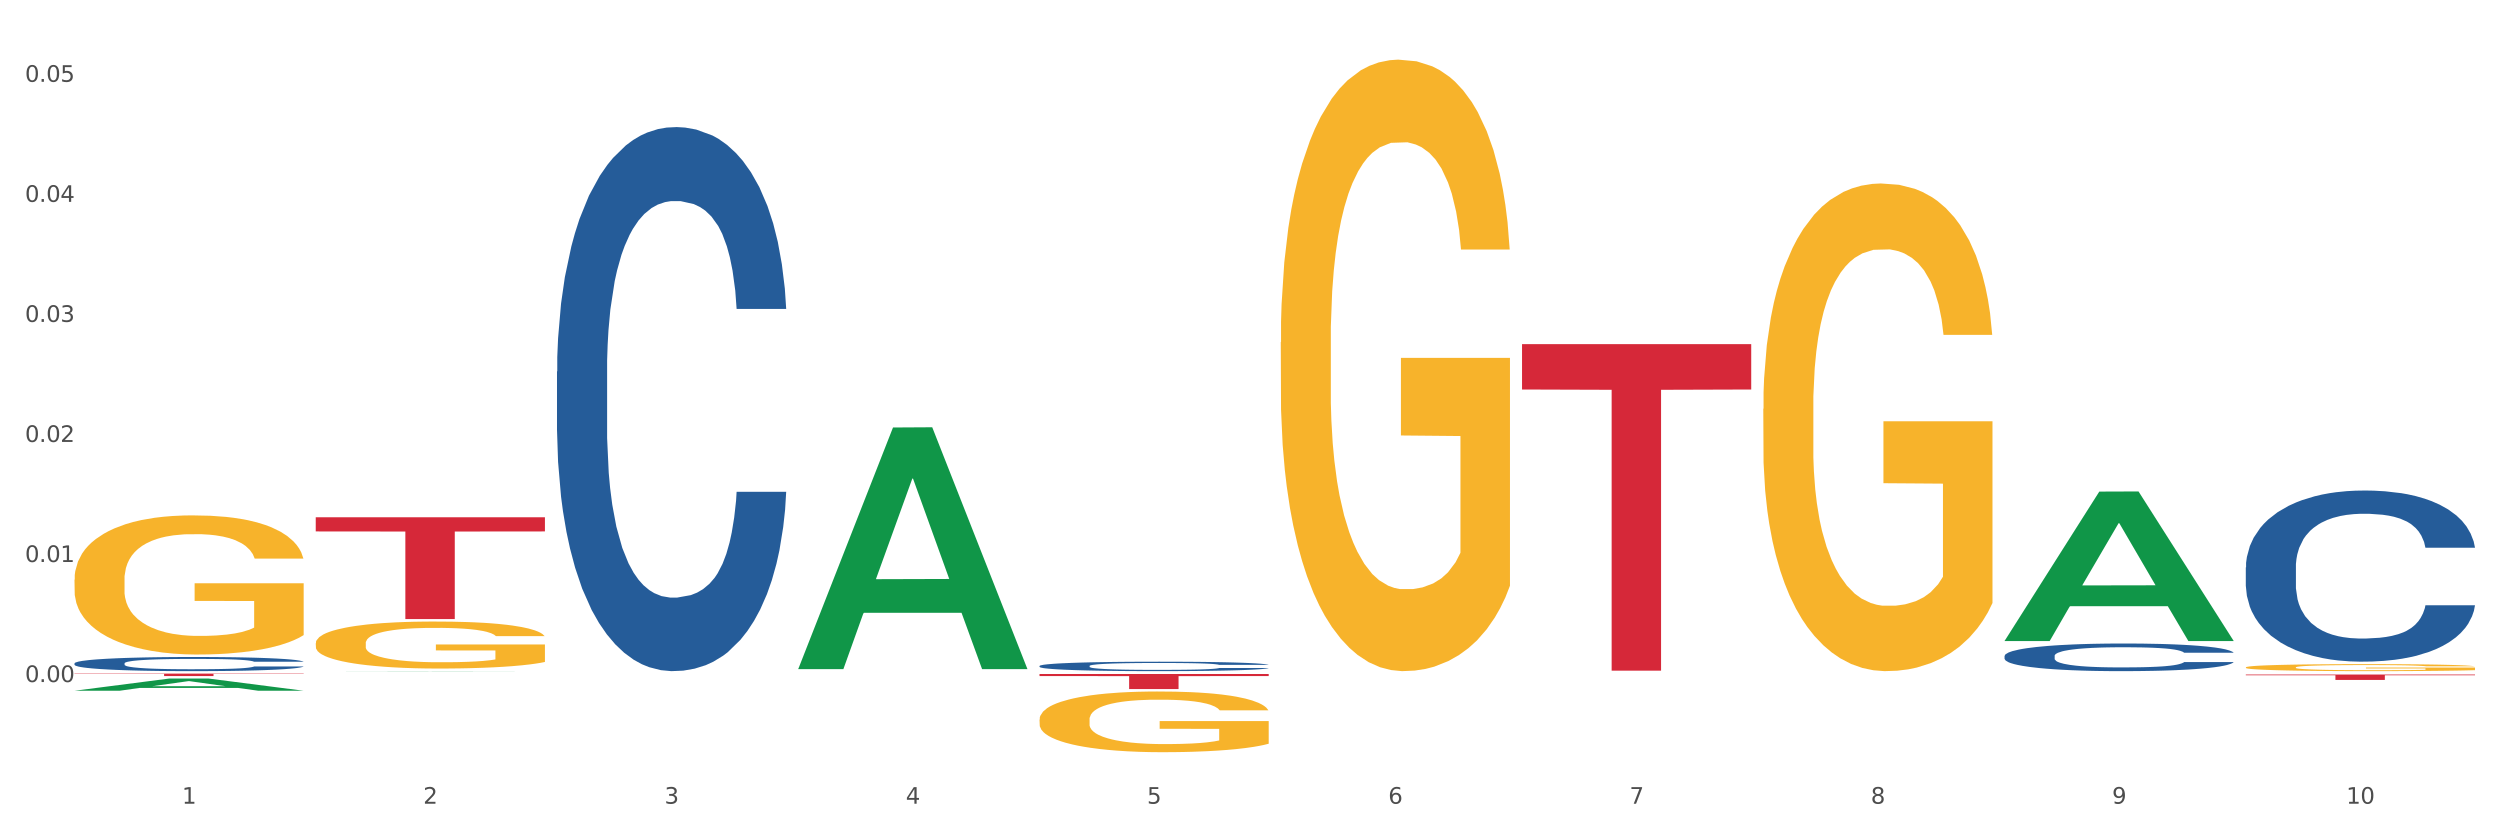 <?xml version="1.0" encoding="utf-8" standalone="no"?>
<!DOCTYPE svg PUBLIC "-//W3C//DTD SVG 1.1//EN"
  "http://www.w3.org/Graphics/SVG/1.1/DTD/svg11.dtd">
<svg xmlns:xlink="http://www.w3.org/1999/xlink" width="1080pt" height="360pt" viewBox="0 0 1080 360" xmlns="http://www.w3.org/2000/svg" version="1.1">
 <rect x="0" y="0" width="1080" height="360" fill="#333333" stroke="none"/>
 <defs>
  <style type="text/css">*{stroke-linejoin: round; stroke-linecap: butt}</style>
 </defs>
 <g id="figure_1">
  <g id="patch_1">
   <path d="M 0 360 
L 1080 360 
L 1080 0 
L 0 0 
z
" style="fill: #ffffff; stroke: #ffffff; stroke-linejoin: miter"/>
  </g>
  <g id="axes_1">
   <g id="matplotlib.axis_1">
    <g id="xtick_1">
     <g id="text_1">
      <!-- 1 -->
      <g style="fill: #4d4d4d" transform="translate(78.627 347.204) scale(0.096 -0.096)">
       <defs>
        <path id="DejaVuSans-31" d="M 794 531 
L 1825 531 
L 1825 4091 
L 703 3866 
L 703 4441 
L 1819 4666 
L 2450 4666 
L 2450 531 
L 3481 531 
L 3481 0 
L 794 0 
L 794 531 
z
" transform="scale(0.016)"/>
       </defs>
       <use xlink:href="#DejaVuSans-31"/>
      </g>
     </g>
    </g>
    <g id="xtick_2">
     <g id="text_2">
      <!-- 2 -->
      <g style="fill: #4d4d4d" transform="translate(182.851 347.204) scale(0.096 -0.096)">
       <defs>
        <path id="DejaVuSans-32" d="M 1228 531 
L 3431 531 
L 3431 0 
L 469 0 
L 469 531 
Q 828 903 1448 1529 
Q 2069 2156 2228 2338 
Q 2531 2678 2651 2914 
Q 2772 3150 2772 3378 
Q 2772 3750 2511 3984 
Q 2250 4219 1831 4219 
Q 1534 4219 1204 4116 
Q 875 4013 500 3803 
L 500 4441 
Q 881 4594 1212 4672 
Q 1544 4750 1819 4750 
Q 2544 4750 2975 4387 
Q 3406 4025 3406 3419 
Q 3406 3131 3298 2873 
Q 3191 2616 2906 2266 
Q 2828 2175 2409 1742 
Q 1991 1309 1228 531 
z
" transform="scale(0.016)"/>
       </defs>
       <use xlink:href="#DejaVuSans-32"/>
      </g>
     </g>
    </g>
    <g id="xtick_3">
     <g id="text_3">
      <!-- 3 -->
      <g style="fill: #4d4d4d" transform="translate(287.074 347.204) scale(0.096 -0.096)">
       <defs>
        <path id="DejaVuSans-33" d="M 2597 2516 
Q 3050 2419 3304 2112 
Q 3559 1806 3559 1356 
Q 3559 666 3084 287 
Q 2609 -91 1734 -91 
Q 1441 -91 1130 -33 
Q 819 25 488 141 
L 488 750 
Q 750 597 1062 519 
Q 1375 441 1716 441 
Q 2309 441 2620 675 
Q 2931 909 2931 1356 
Q 2931 1769 2642 2001 
Q 2353 2234 1838 2234 
L 1294 2234 
L 1294 2753 
L 1863 2753 
Q 2328 2753 2575 2939 
Q 2822 3125 2822 3475 
Q 2822 3834 2567 4026 
Q 2313 4219 1838 4219 
Q 1578 4219 1281 4162 
Q 984 4106 628 3988 
L 628 4550 
Q 988 4650 1302 4700 
Q 1616 4750 1894 4750 
Q 2613 4750 3031 4423 
Q 3450 4097 3450 3541 
Q 3450 3153 3228 2886 
Q 3006 2619 2597 2516 
z
" transform="scale(0.016)"/>
       </defs>
       <use xlink:href="#DejaVuSans-33"/>
      </g>
     </g>
    </g>
    <g id="xtick_4">
     <g id="text_4">
      <!-- 4 -->
      <g style="fill: #4d4d4d" transform="translate(391.298 347.204) scale(0.096 -0.096)">
       <defs>
        <path id="DejaVuSans-34" d="M 2419 4116 
L 825 1625 
L 2419 1625 
L 2419 4116 
z
M 2253 4666 
L 3047 4666 
L 3047 1625 
L 3713 1625 
L 3713 1100 
L 3047 1100 
L 3047 0 
L 2419 0 
L 2419 1100 
L 313 1100 
L 313 1709 
L 2253 4666 
z
" transform="scale(0.016)"/>
       </defs>
       <use xlink:href="#DejaVuSans-34"/>
      </g>
     </g>
    </g>
    <g id="xtick_5">
     <g id="text_5">
      <!-- 5 -->
      <g style="fill: #4d4d4d" transform="translate(495.522 347.204) scale(0.096 -0.096)">
       <defs>
        <path id="DejaVuSans-35" d="M 691 4666 
L 3169 4666 
L 3169 4134 
L 1269 4134 
L 1269 2991 
Q 1406 3038 1543 3061 
Q 1681 3084 1819 3084 
Q 2600 3084 3056 2656 
Q 3513 2228 3513 1497 
Q 3513 744 3044 326 
Q 2575 -91 1722 -91 
Q 1428 -91 1123 -41 
Q 819 9 494 109 
L 494 744 
Q 775 591 1075 516 
Q 1375 441 1709 441 
Q 2250 441 2565 725 
Q 2881 1009 2881 1497 
Q 2881 1984 2565 2268 
Q 2250 2553 1709 2553 
Q 1456 2553 1204 2497 
Q 953 2441 691 2322 
L 691 4666 
z
" transform="scale(0.016)"/>
       </defs>
       <use xlink:href="#DejaVuSans-35"/>
      </g>
     </g>
    </g>
    <g id="xtick_6">
     <g id="text_6">
      <!-- 6 -->
      <g style="fill: #4d4d4d" transform="translate(599.745 347.204) scale(0.096 -0.096)">
       <defs>
        <path id="DejaVuSans-36" d="M 2113 2584 
Q 1688 2584 1439 2293 
Q 1191 2003 1191 1497 
Q 1191 994 1439 701 
Q 1688 409 2113 409 
Q 2538 409 2786 701 
Q 3034 994 3034 1497 
Q 3034 2003 2786 2293 
Q 2538 2584 2113 2584 
z
M 3366 4563 
L 3366 3988 
Q 3128 4100 2886 4159 
Q 2644 4219 2406 4219 
Q 1781 4219 1451 3797 
Q 1122 3375 1075 2522 
Q 1259 2794 1537 2939 
Q 1816 3084 2150 3084 
Q 2853 3084 3261 2657 
Q 3669 2231 3669 1497 
Q 3669 778 3244 343 
Q 2819 -91 2113 -91 
Q 1303 -91 875 529 
Q 447 1150 447 2328 
Q 447 3434 972 4092 
Q 1497 4750 2381 4750 
Q 2619 4750 2861 4703 
Q 3103 4656 3366 4563 
z
" transform="scale(0.016)"/>
       </defs>
       <use xlink:href="#DejaVuSans-36"/>
      </g>
     </g>
    </g>
    <g id="xtick_7">
     <g id="text_7">
      <!-- 7 -->
      <g style="fill: #4d4d4d" transform="translate(703.969 347.204) scale(0.096 -0.096)">
       <defs>
        <path id="DejaVuSans-37" d="M 525 4666 
L 3525 4666 
L 3525 4397 
L 1831 0 
L 1172 0 
L 2766 4134 
L 525 4134 
L 525 4666 
z
" transform="scale(0.016)"/>
       </defs>
       <use xlink:href="#DejaVuSans-37"/>
      </g>
     </g>
    </g>
    <g id="xtick_8">
     <g id="text_8">
      <!-- 8 -->
      <g style="fill: #4d4d4d" transform="translate(808.193 347.204) scale(0.096 -0.096)">
       <defs>
        <path id="DejaVuSans-38" d="M 2034 2216 
Q 1584 2216 1326 1975 
Q 1069 1734 1069 1313 
Q 1069 891 1326 650 
Q 1584 409 2034 409 
Q 2484 409 2743 651 
Q 3003 894 3003 1313 
Q 3003 1734 2745 1975 
Q 2488 2216 2034 2216 
z
M 1403 2484 
Q 997 2584 770 2862 
Q 544 3141 544 3541 
Q 544 4100 942 4425 
Q 1341 4750 2034 4750 
Q 2731 4750 3128 4425 
Q 3525 4100 3525 3541 
Q 3525 3141 3298 2862 
Q 3072 2584 2669 2484 
Q 3125 2378 3379 2068 
Q 3634 1759 3634 1313 
Q 3634 634 3220 271 
Q 2806 -91 2034 -91 
Q 1263 -91 848 271 
Q 434 634 434 1313 
Q 434 1759 690 2068 
Q 947 2378 1403 2484 
z
M 1172 3481 
Q 1172 3119 1398 2916 
Q 1625 2713 2034 2713 
Q 2441 2713 2670 2916 
Q 2900 3119 2900 3481 
Q 2900 3844 2670 4047 
Q 2441 4250 2034 4250 
Q 1625 4250 1398 4047 
Q 1172 3844 1172 3481 
z
" transform="scale(0.016)"/>
       </defs>
       <use xlink:href="#DejaVuSans-38"/>
      </g>
     </g>
    </g>
    <g id="xtick_9">
     <g id="text_9">
      <!-- 9 -->
      <g style="fill: #4d4d4d" transform="translate(912.416 347.204) scale(0.096 -0.096)">
       <defs>
        <path id="DejaVuSans-39" d="M 703 97 
L 703 672 
Q 941 559 1184 500 
Q 1428 441 1663 441 
Q 2288 441 2617 861 
Q 2947 1281 2994 2138 
Q 2813 1869 2534 1725 
Q 2256 1581 1919 1581 
Q 1219 1581 811 2004 
Q 403 2428 403 3163 
Q 403 3881 828 4315 
Q 1253 4750 1959 4750 
Q 2769 4750 3195 4129 
Q 3622 3509 3622 2328 
Q 3622 1225 3098 567 
Q 2575 -91 1691 -91 
Q 1453 -91 1209 -44 
Q 966 3 703 97 
z
M 1959 2075 
Q 2384 2075 2632 2365 
Q 2881 2656 2881 3163 
Q 2881 3666 2632 3958 
Q 2384 4250 1959 4250 
Q 1534 4250 1286 3958 
Q 1038 3666 1038 3163 
Q 1038 2656 1286 2365 
Q 1534 2075 1959 2075 
z
" transform="scale(0.016)"/>
       </defs>
       <use xlink:href="#DejaVuSans-39"/>
      </g>
     </g>
    </g>
    <g id="xtick_10">
     <g id="text_10">
      <!-- 10 -->
      <g style="fill: #4d4d4d" transform="translate(1013.586 347.204) scale(0.096 -0.096)">
       <defs>
        <path id="DejaVuSans-30" d="M 2034 4250 
Q 1547 4250 1301 3770 
Q 1056 3291 1056 2328 
Q 1056 1369 1301 889 
Q 1547 409 2034 409 
Q 2525 409 2770 889 
Q 3016 1369 3016 2328 
Q 3016 3291 2770 3770 
Q 2525 4250 2034 4250 
z
M 2034 4750 
Q 2819 4750 3233 4129 
Q 3647 3509 3647 2328 
Q 3647 1150 3233 529 
Q 2819 -91 2034 -91 
Q 1250 -91 836 529 
Q 422 1150 422 2328 
Q 422 3509 836 4129 
Q 1250 4750 2034 4750 
z
" transform="scale(0.016)"/>
       </defs>
       <use xlink:href="#DejaVuSans-31"/>
       <use xlink:href="#DejaVuSans-30" transform="translate(63.623 0)"/>
      </g>
     </g>
    </g>
    <g id="xtick_11"/>
    <g id="xtick_12"/>
    <g id="xtick_13"/>
    <g id="xtick_14"/>
    <g id="xtick_15"/>
    <g id="xtick_16"/>
    <g id="xtick_17"/>
    <g id="xtick_18"/>
    <g id="xtick_19"/>
   </g>
   <g id="matplotlib.axis_2">
    <g id="ytick_1">
     <g id="text_11">
      <!-- 0.00 -->
      <g style="fill: #4d4d4d" transform="translate(10.8 294.644) scale(0.096 -0.096)">
       <defs>
        <path id="DejaVuSans-2e" d="M 684 794 
L 1344 794 
L 1344 0 
L 684 0 
L 684 794 
z
" transform="scale(0.016)"/>
       </defs>
       <use xlink:href="#DejaVuSans-30"/>
       <use xlink:href="#DejaVuSans-2e" transform="translate(63.623 0)"/>
       <use xlink:href="#DejaVuSans-30" transform="translate(95.41 0)"/>
       <use xlink:href="#DejaVuSans-30" transform="translate(159.033 0)"/>
      </g>
     </g>
    </g>
    <g id="ytick_2">
     <g id="text_12">
      <!-- 0.01 -->
      <g style="fill: #4d4d4d" transform="translate(10.8 242.783) scale(0.096 -0.096)">
       <use xlink:href="#DejaVuSans-30"/>
       <use xlink:href="#DejaVuSans-2e" transform="translate(63.623 0)"/>
       <use xlink:href="#DejaVuSans-30" transform="translate(95.41 0)"/>
       <use xlink:href="#DejaVuSans-31" transform="translate(159.033 0)"/>
      </g>
     </g>
    </g>
    <g id="ytick_3">
     <g id="text_13">
      <!-- 0.02 -->
      <g style="fill: #4d4d4d" transform="translate(10.8 190.923) scale(0.096 -0.096)">
       <use xlink:href="#DejaVuSans-30"/>
       <use xlink:href="#DejaVuSans-2e" transform="translate(63.623 0)"/>
       <use xlink:href="#DejaVuSans-30" transform="translate(95.41 0)"/>
       <use xlink:href="#DejaVuSans-32" transform="translate(159.033 0)"/>
      </g>
     </g>
    </g>
    <g id="ytick_4">
     <g id="text_14">
      <!-- 0.03 -->
      <g style="fill: #4d4d4d" transform="translate(10.8 139.063) scale(0.096 -0.096)">
       <use xlink:href="#DejaVuSans-30"/>
       <use xlink:href="#DejaVuSans-2e" transform="translate(63.623 0)"/>
       <use xlink:href="#DejaVuSans-30" transform="translate(95.41 0)"/>
       <use xlink:href="#DejaVuSans-33" transform="translate(159.033 0)"/>
      </g>
     </g>
    </g>
    <g id="ytick_5">
     <g id="text_15">
      <!-- 0.04 -->
      <g style="fill: #4d4d4d" transform="translate(10.8 87.202) scale(0.096 -0.096)">
       <use xlink:href="#DejaVuSans-30"/>
       <use xlink:href="#DejaVuSans-2e" transform="translate(63.623 0)"/>
       <use xlink:href="#DejaVuSans-30" transform="translate(95.41 0)"/>
       <use xlink:href="#DejaVuSans-34" transform="translate(159.033 0)"/>
      </g>
     </g>
    </g>
    <g id="ytick_6">
     <g id="text_16">
      <!-- 0.05 -->
      <g style="fill: #4d4d4d" transform="translate(10.8 35.342) scale(0.096 -0.096)">
       <use xlink:href="#DejaVuSans-30"/>
       <use xlink:href="#DejaVuSans-2e" transform="translate(63.623 0)"/>
       <use xlink:href="#DejaVuSans-30" transform="translate(95.41 0)"/>
       <use xlink:href="#DejaVuSans-35" transform="translate(159.033 0)"/>
      </g>
     </g>
    </g>
    <g id="ytick_7"/>
    <g id="ytick_8"/>
    <g id="ytick_9"/>
    <g id="ytick_10"/>
    <g id="ytick_11"/>
    <g id="ytick_12"/>
   </g>
   <g id="PolyCollection_1">
    <path d="M 32.175 298.392 
L 32.277 298.387 
L 73.107 293.13 
L 90.051 293.125 
L 131.187 298.402 
L 111.589 298.402 
L 102.709 297.173 
L 60.552 297.173 
L 60.246 297.193 
L 51.671 298.402 
L 32.175 298.402 
L 32.175 298.392 
L 65.86 296.44 
L 97.401 296.435 
L 81.783 294.25 
L 81.579 294.24 
L 81.375 294.255 
L 65.758 296.435 
L 65.86 296.44 
L 32.175 298.392 
z
" clip-path="url(#p8046032bd5)" style="fill: #109648"/>
    <path d="M 449.069 310.845 
L 449.186 310.821 
L 449.186 309.959 
L 449.42 309.216 
L 450.589 307.42 
L 452.343 305.936 
L 453.628 305.145 
L 454.914 304.499 
L 456.434 303.852 
L 458.304 303.182 
L 461.694 302.2 
L 463.799 301.697 
L 466.37 301.17 
L 471.046 300.404 
L 474.436 299.973 
L 477.943 299.614 
L 483.671 299.182 
L 487.412 298.991 
L 491.386 298.847 
L 496.179 298.751 
L 499.803 298.727 
L 507.752 298.799 
L 514.532 299.015 
L 517.805 299.182 
L 522.014 299.47 
L 524.235 299.661 
L 527.859 300.045 
L 531.599 300.547 
L 534.171 300.979 
L 538.029 301.793 
L 540.951 302.607 
L 543.64 303.613 
L 545.043 304.307 
L 546.095 304.954 
L 547.03 305.696 
L 547.965 306.869 
L 526.923 306.869 
L 526.105 306.031 
L 524.819 305.241 
L 522.949 304.475 
L 521.312 303.996 
L 518.507 303.397 
L 515.935 303.014 
L 513.246 302.727 
L 509.973 302.487 
L 507.401 302.367 
L 503.778 302.272 
L 496.647 302.296 
L 491.854 302.487 
L 488.581 302.727 
L 486.477 302.942 
L 484.606 303.182 
L 482.502 303.517 
L 480.047 304.02 
L 478.294 304.475 
L 476.54 305.05 
L 475.138 305.624 
L 473.852 306.295 
L 472.8 307.013 
L 471.981 307.756 
L 471.28 308.666 
L 470.696 310.174 
L 470.696 313.455 
L 470.929 314.197 
L 471.514 315.179 
L 472.215 315.921 
L 473.384 316.808 
L 474.436 317.406 
L 476.424 318.268 
L 478.645 318.987 
L 480.398 319.442 
L 482.152 319.825 
L 485.191 320.352 
L 488.581 320.783 
L 491.503 321.046 
L 495.478 321.286 
L 498.167 321.381 
L 500.505 321.429 
L 506.232 321.429 
L 510.324 321.357 
L 514.883 321.19 
L 518.39 320.974 
L 521.312 320.711 
L 524.585 320.28 
L 526.69 319.873 
L 526.69 314.868 
L 500.972 314.844 
L 500.972 311.515 
L 548.082 311.515 
L 548.082 321.286 
L 546.095 321.788 
L 543.874 322.243 
L 541.536 322.651 
L 538.029 323.153 
L 533.82 323.632 
L 530.08 323.968 
L 526.105 324.255 
L 521.429 324.518 
L 515.351 324.758 
L 511.61 324.854 
L 506.934 324.926 
L 501.44 324.95 
L 496.647 324.902 
L 491.971 324.782 
L 487.061 324.566 
L 482.268 324.255 
L 478.645 323.944 
L 475.021 323.561 
L 471.163 323.058 
L 468.124 322.579 
L 465.786 322.148 
L 463.214 321.597 
L 460.409 320.879 
L 458.304 320.232 
L 456.434 319.561 
L 454.447 318.699 
L 453.044 317.957 
L 451.641 317.023 
L 450.823 316.329 
L 449.888 315.251 
L 449.186 313.742 
L 449.069 310.845 
z
" clip-path="url(#p8046032bd5)" style="fill: #f7b32b"/>
    <path d="M 553.293 147.835 
L 553.41 147.594 
L 553.41 138.909 
L 553.644 131.43 
L 554.813 113.336 
L 556.566 98.378 
L 557.852 90.416 
L 559.138 83.902 
L 560.658 77.388 
L 562.528 70.633 
L 565.918 60.742 
L 568.022 55.675 
L 570.594 50.368 
L 575.27 42.647 
L 578.66 38.305 
L 582.167 34.686 
L 587.895 30.343 
L 591.636 28.413 
L 595.61 26.966 
L 600.403 26.001 
L 604.027 25.759 
L 611.976 26.483 
L 618.756 28.655 
L 622.029 30.343 
L 626.237 33.238 
L 628.458 35.169 
L 632.082 39.029 
L 635.823 44.095 
L 638.395 48.438 
L 642.252 56.64 
L 645.175 64.843 
L 647.863 74.976 
L 649.266 81.972 
L 650.318 88.486 
L 651.253 95.965 
L 652.189 107.787 
L 631.147 107.787 
L 630.329 99.343 
L 629.043 91.381 
L 627.173 83.661 
L 625.536 78.836 
L 622.73 72.805 
L 620.159 68.944 
L 617.47 66.049 
L 614.197 63.637 
L 611.625 62.431 
L 608.001 61.466 
L 600.87 61.707 
L 596.078 63.637 
L 592.805 66.049 
L 590.7 68.221 
L 588.83 70.633 
L 586.726 74.011 
L 584.271 79.077 
L 582.518 83.661 
L 580.764 89.451 
L 579.361 95.241 
L 578.075 101.997 
L 577.023 109.234 
L 576.205 116.713 
L 575.504 125.881 
L 574.919 141.08 
L 574.919 174.132 
L 575.153 181.611 
L 575.737 191.503 
L 576.439 198.982 
L 577.608 207.908 
L 578.66 213.94 
L 580.647 222.625 
L 582.868 229.863 
L 584.622 234.447 
L 586.375 238.307 
L 589.415 243.614 
L 592.805 247.957 
L 595.727 250.611 
L 599.702 253.023 
L 602.39 253.988 
L 604.728 254.471 
L 610.456 254.471 
L 614.548 253.747 
L 619.107 252.058 
L 622.613 249.887 
L 625.536 247.233 
L 628.809 242.891 
L 630.913 238.789 
L 630.913 188.367 
L 605.196 188.125 
L 605.196 154.591 
L 652.306 154.591 
L 652.306 253.023 
L 650.318 258.09 
L 648.097 262.674 
L 645.759 266.775 
L 642.252 271.841 
L 638.044 276.667 
L 634.303 280.044 
L 630.329 282.939 
L 625.653 285.593 
L 619.574 288.006 
L 615.833 288.971 
L 611.158 289.694 
L 605.663 289.936 
L 600.87 289.453 
L 596.195 288.247 
L 591.285 286.076 
L 586.492 282.939 
L 582.868 279.803 
L 579.244 275.943 
L 575.387 270.876 
L 572.347 266.051 
L 570.009 261.709 
L 567.438 256.16 
L 564.632 248.922 
L 562.528 242.408 
L 560.658 235.653 
L 558.67 226.968 
L 557.268 219.489 
L 555.865 210.08 
L 555.047 203.083 
L 554.111 192.227 
L 553.41 177.028 
L 553.293 147.835 
z
" clip-path="url(#p8046032bd5)" style="fill: #f7b32b"/>
    <path d="M 761.74 176.61 
L 761.857 176.418 
L 761.857 169.491 
L 762.091 163.527 
L 763.26 149.097 
L 765.013 137.168 
L 766.299 130.818 
L 767.585 125.624 
L 769.105 120.429 
L 770.975 115.041 
L 774.365 107.153 
L 776.469 103.112 
L 779.041 98.88 
L 783.717 92.723 
L 787.107 89.259 
L 790.614 86.373 
L 796.342 82.91 
L 800.083 81.371 
L 804.057 80.216 
L 808.85 79.447 
L 812.474 79.254 
L 820.423 79.832 
L 827.203 81.563 
L 830.476 82.91 
L 834.685 85.219 
L 836.906 86.758 
L 840.529 89.837 
L 844.27 93.877 
L 846.842 97.34 
L 850.7 103.882 
L 853.622 110.424 
L 856.311 118.505 
L 857.713 124.084 
L 858.766 129.279 
L 859.701 135.244 
L 860.636 144.671 
L 839.594 144.671 
L 838.776 137.937 
L 837.49 131.588 
L 835.62 125.431 
L 833.983 121.583 
L 831.178 116.773 
L 828.606 113.695 
L 825.917 111.386 
L 822.644 109.462 
L 820.072 108.5 
L 816.448 107.73 
L 809.318 107.922 
L 804.525 109.462 
L 801.252 111.386 
L 799.148 113.117 
L 797.277 115.041 
L 795.173 117.735 
L 792.718 121.775 
L 790.965 125.431 
L 789.211 130.049 
L 787.809 134.666 
L 786.523 140.054 
L 785.471 145.826 
L 784.652 151.79 
L 783.951 159.102 
L 783.366 171.223 
L 783.366 197.582 
L 783.6 203.547 
L 784.185 211.435 
L 784.886 217.4 
L 786.055 224.519 
L 787.107 229.329 
L 789.094 236.255 
L 791.315 242.027 
L 793.069 245.683 
L 794.822 248.761 
L 797.862 252.994 
L 801.252 256.458 
L 804.174 258.574 
L 808.149 260.498 
L 810.837 261.268 
L 813.175 261.652 
L 818.903 261.652 
L 822.995 261.075 
L 827.554 259.728 
L 831.061 257.997 
L 833.983 255.88 
L 837.256 252.417 
L 839.36 249.146 
L 839.36 208.934 
L 813.643 208.742 
L 813.643 181.998 
L 860.753 181.998 
L 860.753 260.498 
L 858.766 264.539 
L 856.544 268.194 
L 854.206 271.465 
L 850.7 275.505 
L 846.491 279.354 
L 842.751 282.047 
L 838.776 284.356 
L 834.1 286.472 
L 828.021 288.396 
L 824.281 289.166 
L 819.605 289.743 
L 814.111 289.936 
L 809.318 289.551 
L 804.642 288.589 
L 799.732 286.857 
L 794.939 284.356 
L 791.315 281.855 
L 787.692 278.776 
L 783.834 274.736 
L 780.795 270.888 
L 778.457 267.425 
L 775.885 262.999 
L 773.079 257.227 
L 770.975 252.032 
L 769.105 246.645 
L 767.118 239.719 
L 765.715 233.754 
L 764.312 226.25 
L 763.494 220.671 
L 762.559 212.012 
L 761.857 199.891 
L 761.74 176.61 
z
" clip-path="url(#p8046032bd5)" style="fill: #f7b32b"/>
    <path d="M 970.188 245.125 
L 970.305 245.057 
L 970.305 243.166 
L 970.656 240.6 
L 971.943 235.874 
L 973.582 232.295 
L 976.39 228.108 
L 977.912 226.352 
L 979.902 224.394 
L 983.998 221.22 
L 988.679 218.519 
L 991.956 217.034 
L 994.414 216.088 
L 999.915 214.4 
L 1003.075 213.657 
L 1006.352 213.05 
L 1009.161 212.644 
L 1013.842 212.172 
L 1017.587 211.969 
L 1021.917 211.902 
L 1025.546 211.969 
L 1030.344 212.239 
L 1037.366 213.05 
L 1040.058 213.522 
L 1043.686 214.333 
L 1047.431 215.413 
L 1050.474 216.493 
L 1053.985 218.047 
L 1057.613 220.072 
L 1061.125 222.638 
L 1063.582 225.002 
L 1065.572 227.5 
L 1067.327 230.539 
L 1068.615 233.848 
L 1069.2 236.616 
L 1047.782 236.616 
L 1047.197 234.118 
L 1046.027 231.417 
L 1044.857 229.594 
L 1043.569 228.108 
L 1041.58 226.42 
L 1039.824 225.339 
L 1036.898 224.056 
L 1034.206 223.246 
L 1031.983 222.773 
L 1029.291 222.368 
L 1023.556 221.963 
L 1019.46 221.963 
L 1016.885 222.098 
L 1013.725 222.436 
L 1011.033 222.908 
L 1007.873 223.719 
L 1005.415 224.597 
L 1002.958 225.745 
L 1001.553 226.555 
L 999.447 228.04 
L 998.042 229.256 
L 996.17 231.349 
L 995.116 232.835 
L 993.244 236.684 
L 992.424 239.52 
L 992.073 241.478 
L 991.839 243.639 
L 991.839 254.173 
L 992.541 258.9 
L 993.127 260.926 
L 994.063 263.222 
L 995.818 266.193 
L 998.393 269.097 
L 1001.085 271.19 
L 1003.309 272.473 
L 1005.415 273.418 
L 1007.522 274.161 
L 1010.097 274.837 
L 1012.203 275.242 
L 1015.363 275.647 
L 1019.109 275.849 
L 1022.035 275.849 
L 1028.003 275.512 
L 1030.695 275.174 
L 1033.27 274.701 
L 1036.079 273.959 
L 1038.303 273.148 
L 1039.59 272.541 
L 1041.697 271.258 
L 1043.335 269.907 
L 1044.739 268.354 
L 1045.676 267.003 
L 1046.729 264.978 
L 1047.548 262.682 
L 1047.782 261.466 
L 1069.2 261.466 
L 1068.732 263.897 
L 1067.913 266.261 
L 1066.274 269.434 
L 1064.987 271.258 
L 1062.997 273.486 
L 1060.89 275.377 
L 1057.965 277.47 
L 1055.273 279.023 
L 1052.464 280.374 
L 1049.421 281.589 
L 1043.92 283.277 
L 1041.931 283.75 
L 1037.717 284.56 
L 1034.44 285.033 
L 1029.642 285.506 
L 1024.726 285.776 
L 1019.577 285.843 
L 1015.012 285.708 
L 1009.98 285.303 
L 1006.82 284.898 
L 1003.309 284.29 
L 999.212 283.345 
L 995.35 282.197 
L 991.722 280.846 
L 988.328 279.293 
L 985.168 277.538 
L 981.072 274.634 
L 978.029 271.798 
L 975.805 269.164 
L 974.284 266.936 
L 972.762 264.1 
L 971.943 262.141 
L 970.656 257.415 
L 970.188 253.025 
L 970.188 245.125 
z
" clip-path="url(#p8046032bd5)" style="fill: #255c99"/>
    <path d="M 865.964 283.36 
L 866.081 283.349 
L 866.081 283.044 
L 866.432 282.63 
L 867.719 281.866 
L 869.358 281.288 
L 872.167 280.612 
L 873.688 280.329 
L 875.678 280.012 
L 879.774 279.5 
L 884.456 279.064 
L 887.733 278.824 
L 890.19 278.671 
L 895.691 278.399 
L 898.851 278.279 
L 902.128 278.18 
L 904.937 278.115 
L 909.618 278.039 
L 913.364 278.006 
L 917.694 277.995 
L 921.322 278.006 
L 926.12 278.05 
L 933.143 278.18 
L 935.834 278.257 
L 939.463 278.388 
L 943.208 278.562 
L 946.251 278.737 
L 949.762 278.987 
L 953.39 279.315 
L 956.901 279.729 
L 959.359 280.111 
L 961.348 280.514 
L 963.104 281.005 
L 964.391 281.539 
L 964.976 281.986 
L 943.559 281.986 
L 942.974 281.583 
L 941.803 281.147 
L 940.633 280.852 
L 939.346 280.612 
L 937.356 280.34 
L 935.6 280.165 
L 932.674 279.958 
L 929.983 279.827 
L 927.759 279.751 
L 925.067 279.685 
L 919.332 279.62 
L 915.236 279.62 
L 912.661 279.642 
L 909.501 279.696 
L 906.81 279.773 
L 903.65 279.903 
L 901.192 280.045 
L 898.734 280.231 
L 897.33 280.361 
L 895.223 280.601 
L 893.819 280.798 
L 891.946 281.136 
L 890.893 281.376 
L 889.02 281.997 
L 888.201 282.455 
L 887.85 282.771 
L 887.616 283.12 
L 887.616 284.821 
L 888.318 285.585 
L 888.903 285.912 
L 889.839 286.283 
L 891.595 286.762 
L 894.17 287.231 
L 896.861 287.569 
L 899.085 287.777 
L 901.192 287.929 
L 903.298 288.049 
L 905.873 288.158 
L 907.98 288.224 
L 911.14 288.289 
L 914.885 288.322 
L 917.811 288.322 
L 923.78 288.267 
L 926.472 288.213 
L 929.046 288.136 
L 931.855 288.016 
L 934.079 287.886 
L 935.366 287.787 
L 937.473 287.58 
L 939.111 287.362 
L 940.516 287.111 
L 941.452 286.893 
L 942.505 286.566 
L 943.325 286.195 
L 943.559 285.999 
L 964.976 285.999 
L 964.508 286.392 
L 963.689 286.773 
L 962.05 287.286 
L 960.763 287.58 
L 958.773 287.94 
L 956.667 288.245 
L 953.741 288.584 
L 951.049 288.834 
L 948.24 289.052 
L 945.197 289.249 
L 939.697 289.521 
L 937.707 289.598 
L 933.494 289.729 
L 930.217 289.805 
L 925.418 289.881 
L 920.503 289.925 
L 915.353 289.936 
L 910.789 289.914 
L 905.756 289.848 
L 902.596 289.783 
L 899.085 289.685 
L 894.989 289.532 
L 891.127 289.347 
L 887.499 289.129 
L 884.105 288.878 
L 880.945 288.594 
L 876.848 288.126 
L 873.805 287.668 
L 871.582 287.242 
L 870.06 286.882 
L 868.539 286.424 
L 867.719 286.108 
L 866.432 285.345 
L 865.964 284.636 
L 865.964 283.36 
z
" clip-path="url(#p8046032bd5)" style="fill: #255c99"/>
    <path d="M 449.069 287.688 
L 449.187 287.684 
L 449.187 287.58 
L 449.538 287.438 
L 450.825 287.177 
L 452.464 286.979 
L 455.272 286.748 
L 456.794 286.651 
L 458.783 286.543 
L 462.88 286.368 
L 467.561 286.219 
L 470.838 286.137 
L 473.296 286.085 
L 478.797 285.992 
L 481.957 285.951 
L 485.234 285.917 
L 488.042 285.895 
L 492.724 285.869 
L 496.469 285.857 
L 500.799 285.854 
L 504.427 285.857 
L 509.226 285.872 
L 516.248 285.917 
L 518.94 285.943 
L 522.568 285.988 
L 526.313 286.048 
L 529.356 286.107 
L 532.867 286.193 
L 536.495 286.305 
L 540.006 286.446 
L 542.464 286.577 
L 544.454 286.715 
L 546.209 286.883 
L 547.497 287.065 
L 548.082 287.218 
L 526.664 287.218 
L 526.079 287.08 
L 524.909 286.931 
L 523.738 286.83 
L 522.451 286.748 
L 520.461 286.655 
L 518.706 286.596 
L 515.78 286.525 
L 513.088 286.48 
L 510.864 286.454 
L 508.173 286.431 
L 502.438 286.409 
L 498.342 286.409 
L 495.767 286.417 
L 492.607 286.435 
L 489.915 286.461 
L 486.755 286.506 
L 484.297 286.555 
L 481.84 286.618 
L 480.435 286.663 
L 478.328 286.745 
L 476.924 286.812 
L 475.051 286.927 
L 473.998 287.009 
L 472.126 287.222 
L 471.306 287.378 
L 470.955 287.486 
L 470.721 287.606 
L 470.721 288.187 
L 471.423 288.448 
L 472.009 288.56 
L 472.945 288.687 
L 474.7 288.851 
L 477.275 289.011 
L 479.967 289.127 
L 482.191 289.198 
L 484.297 289.25 
L 486.404 289.291 
L 488.979 289.328 
L 491.085 289.35 
L 494.245 289.373 
L 497.991 289.384 
L 500.916 289.384 
L 506.885 289.365 
L 509.577 289.347 
L 512.152 289.321 
L 514.961 289.28 
L 517.184 289.235 
L 518.472 289.201 
L 520.578 289.13 
L 522.217 289.056 
L 523.621 288.97 
L 524.558 288.896 
L 525.611 288.784 
L 526.43 288.657 
L 526.664 288.59 
L 548.082 288.59 
L 547.614 288.724 
L 546.795 288.855 
L 545.156 289.03 
L 543.869 289.13 
L 541.879 289.254 
L 539.772 289.358 
L 536.846 289.473 
L 534.155 289.559 
L 531.346 289.634 
L 528.303 289.701 
L 522.802 289.794 
L 520.813 289.82 
L 516.599 289.865 
L 513.322 289.891 
L 508.524 289.917 
L 503.608 289.932 
L 498.459 289.936 
L 493.894 289.928 
L 488.862 289.906 
L 485.702 289.884 
L 482.191 289.85 
L 478.094 289.798 
L 474.232 289.734 
L 470.604 289.66 
L 467.21 289.574 
L 464.05 289.477 
L 459.954 289.317 
L 456.911 289.16 
L 454.687 289.015 
L 453.166 288.892 
L 451.644 288.735 
L 450.825 288.627 
L 449.538 288.366 
L 449.069 288.124 
L 449.069 287.688 
z
" clip-path="url(#p8046032bd5)" style="fill: #255c99"/>
    <path d="M 240.622 160.502 
L 240.739 160.287 
L 240.739 154.277 
L 241.09 146.12 
L 242.378 131.094 
L 244.016 119.718 
L 246.825 106.41 
L 248.347 100.829 
L 250.336 94.604 
L 254.432 84.515 
L 259.114 75.929 
L 262.391 71.207 
L 264.849 68.202 
L 270.349 62.836 
L 273.509 60.475 
L 276.786 58.543 
L 279.595 57.255 
L 284.277 55.752 
L 288.022 55.108 
L 292.352 54.894 
L 295.98 55.108 
L 300.779 55.967 
L 307.801 58.543 
L 310.493 60.045 
L 314.121 62.621 
L 317.866 66.055 
L 320.909 69.49 
L 324.42 74.427 
L 328.048 80.866 
L 331.559 89.023 
L 334.017 96.536 
L 336.007 104.478 
L 337.762 114.137 
L 339.049 124.655 
L 339.635 133.456 
L 318.217 133.456 
L 317.632 125.514 
L 316.462 116.928 
L 315.291 111.132 
L 314.004 106.41 
L 312.014 101.043 
L 310.259 97.609 
L 307.333 93.531 
L 304.641 90.955 
L 302.417 89.452 
L 299.725 88.164 
L 293.991 86.877 
L 289.894 86.877 
L 287.32 87.306 
L 284.16 88.379 
L 281.468 89.882 
L 278.308 92.457 
L 275.85 95.248 
L 273.392 98.897 
L 271.988 101.473 
L 269.881 106.195 
L 268.477 110.059 
L 266.604 116.713 
L 265.551 121.435 
L 263.678 133.67 
L 262.859 142.686 
L 262.508 148.91 
L 262.274 155.779 
L 262.274 189.265 
L 262.976 204.29 
L 263.561 210.73 
L 264.498 218.028 
L 266.253 227.472 
L 268.828 236.702 
L 271.52 243.357 
L 273.743 247.435 
L 275.85 250.44 
L 277.957 252.801 
L 280.532 254.948 
L 282.638 256.236 
L 285.798 257.524 
L 289.543 258.167 
L 292.469 258.167 
L 298.438 257.094 
L 301.13 256.021 
L 303.705 254.518 
L 306.513 252.157 
L 308.737 249.581 
L 310.025 247.65 
L 312.131 243.571 
L 313.77 239.278 
L 315.174 234.341 
L 316.11 230.048 
L 317.164 223.609 
L 317.983 216.311 
L 318.217 212.447 
L 339.635 212.447 
L 339.167 220.174 
L 338.347 227.687 
L 336.709 237.776 
L 335.421 243.571 
L 333.432 250.655 
L 331.325 256.665 
L 328.399 263.319 
L 325.707 268.256 
L 322.899 272.549 
L 319.856 276.413 
L 314.355 281.779 
L 312.365 283.282 
L 308.152 285.857 
L 304.875 287.36 
L 300.077 288.862 
L 295.161 289.721 
L 290.011 289.936 
L 285.447 289.506 
L 280.414 288.219 
L 277.254 286.931 
L 273.743 284.999 
L 269.647 281.994 
L 265.785 278.345 
L 262.157 274.052 
L 258.763 269.115 
L 255.603 263.534 
L 251.507 254.304 
L 248.464 245.288 
L 246.24 236.917 
L 244.718 229.834 
L 243.197 220.818 
L 242.378 214.593 
L 241.09 199.568 
L 240.622 185.616 
L 240.622 160.502 
z
" clip-path="url(#p8046032bd5)" style="fill: #255c99"/>
    <path d="M 32.175 286.568 
L 32.292 286.562 
L 32.292 286.406 
L 32.643 286.194 
L 33.931 285.803 
L 35.569 285.507 
L 38.378 285.16 
L 39.899 285.015 
L 41.889 284.853 
L 45.985 284.591 
L 50.667 284.367 
L 53.944 284.244 
L 56.401 284.166 
L 61.902 284.027 
L 65.062 283.965 
L 68.339 283.915 
L 71.148 283.881 
L 75.829 283.842 
L 79.575 283.826 
L 83.905 283.82 
L 87.533 283.826 
L 92.331 283.848 
L 99.354 283.915 
L 102.045 283.954 
L 105.674 284.021 
L 109.419 284.11 
L 112.462 284.2 
L 115.973 284.328 
L 119.601 284.496 
L 123.112 284.708 
L 125.57 284.904 
L 127.559 285.11 
L 129.315 285.361 
L 130.602 285.635 
L 131.187 285.864 
L 109.77 285.864 
L 109.185 285.658 
L 108.014 285.434 
L 106.844 285.283 
L 105.557 285.16 
L 103.567 285.021 
L 101.811 284.931 
L 98.886 284.825 
L 96.194 284.758 
L 93.97 284.719 
L 91.278 284.686 
L 85.543 284.652 
L 81.447 284.652 
L 78.872 284.663 
L 75.712 284.691 
L 73.021 284.73 
L 69.861 284.797 
L 67.403 284.87 
L 64.945 284.965 
L 63.541 285.032 
L 61.434 285.155 
L 60.03 285.255 
L 58.157 285.429 
L 57.104 285.551 
L 55.231 285.87 
L 54.412 286.104 
L 54.061 286.266 
L 53.827 286.445 
L 53.827 287.316 
L 54.529 287.707 
L 55.114 287.875 
L 56.05 288.065 
L 57.806 288.31 
L 60.381 288.551 
L 63.072 288.724 
L 65.296 288.83 
L 67.403 288.908 
L 69.509 288.969 
L 72.084 289.025 
L 74.191 289.059 
L 77.351 289.092 
L 81.096 289.109 
L 84.022 289.109 
L 89.991 289.081 
L 92.683 289.053 
L 95.257 289.014 
L 98.066 288.953 
L 100.29 288.886 
L 101.577 288.835 
L 103.684 288.729 
L 105.322 288.618 
L 106.727 288.489 
L 107.663 288.377 
L 108.717 288.21 
L 109.536 288.02 
L 109.77 287.919 
L 131.187 287.919 
L 130.719 288.121 
L 129.9 288.316 
L 128.262 288.579 
L 126.974 288.729 
L 124.985 288.914 
L 122.878 289.07 
L 119.952 289.243 
L 117.26 289.372 
L 114.451 289.483 
L 111.408 289.584 
L 105.908 289.723 
L 103.918 289.763 
L 99.705 289.83 
L 96.428 289.869 
L 91.629 289.908 
L 86.714 289.93 
L 81.564 289.936 
L 77 289.925 
L 71.967 289.891 
L 68.807 289.858 
L 65.296 289.807 
L 61.2 289.729 
L 57.338 289.634 
L 53.71 289.522 
L 50.316 289.394 
L 47.156 289.249 
L 43.059 289.009 
L 40.016 288.774 
L 37.793 288.556 
L 36.271 288.372 
L 34.75 288.137 
L 33.931 287.975 
L 32.643 287.584 
L 32.175 287.221 
L 32.175 286.568 
z
" clip-path="url(#p8046032bd5)" style="fill: #255c99"/>
    <path d="M 970.188 288.305 
L 970.304 288.302 
L 970.304 288.203 
L 970.538 288.117 
L 971.707 287.909 
L 973.461 287.738 
L 974.747 287.646 
L 976.032 287.571 
L 977.552 287.497 
L 979.422 287.419 
L 982.813 287.306 
L 984.917 287.248 
L 987.488 287.187 
L 992.164 287.098 
L 995.554 287.048 
L 999.061 287.007 
L 1004.789 286.957 
L 1008.53 286.935 
L 1012.505 286.918 
L 1017.297 286.907 
L 1020.921 286.904 
L 1028.87 286.913 
L 1035.65 286.938 
L 1038.923 286.957 
L 1043.132 286.99 
L 1045.353 287.012 
L 1048.977 287.057 
L 1052.717 287.115 
L 1055.289 287.165 
L 1059.147 287.259 
L 1062.069 287.353 
L 1064.758 287.469 
L 1066.161 287.549 
L 1067.213 287.624 
L 1068.148 287.71 
L 1069.083 287.846 
L 1048.041 287.846 
L 1047.223 287.749 
L 1045.937 287.657 
L 1044.067 287.569 
L 1042.43 287.513 
L 1039.625 287.444 
L 1037.053 287.4 
L 1034.364 287.367 
L 1031.091 287.339 
L 1028.52 287.325 
L 1024.896 287.314 
L 1017.765 287.317 
L 1012.972 287.339 
L 1009.699 287.367 
L 1007.595 287.392 
L 1005.724 287.419 
L 1003.62 287.458 
L 1001.165 287.516 
L 999.412 287.569 
L 997.659 287.635 
L 996.256 287.702 
L 994.97 287.779 
L 993.918 287.862 
L 993.1 287.948 
L 992.398 288.053 
L 991.814 288.228 
L 991.814 288.607 
L 992.047 288.693 
L 992.632 288.806 
L 993.333 288.892 
L 994.502 288.994 
L 995.554 289.064 
L 997.542 289.163 
L 999.763 289.246 
L 1001.516 289.299 
L 1003.27 289.343 
L 1006.309 289.404 
L 1009.699 289.454 
L 1012.621 289.484 
L 1016.596 289.512 
L 1019.285 289.523 
L 1021.623 289.529 
L 1027.351 289.529 
L 1031.442 289.52 
L 1036.001 289.501 
L 1039.508 289.476 
L 1042.43 289.446 
L 1045.704 289.396 
L 1047.808 289.349 
L 1047.808 288.77 
L 1022.09 288.767 
L 1022.09 288.383 
L 1069.2 288.383 
L 1069.2 289.512 
L 1067.213 289.57 
L 1064.992 289.623 
L 1062.654 289.67 
L 1059.147 289.728 
L 1054.938 289.783 
L 1051.198 289.822 
L 1047.223 289.855 
L 1042.547 289.886 
L 1036.469 289.914 
L 1032.728 289.925 
L 1028.052 289.933 
L 1022.558 289.936 
L 1017.765 289.93 
L 1013.089 289.916 
L 1008.179 289.891 
L 1003.387 289.855 
L 999.763 289.819 
L 996.139 289.775 
L 992.281 289.717 
L 989.242 289.662 
L 986.904 289.612 
L 984.332 289.548 
L 981.527 289.465 
L 979.422 289.39 
L 977.552 289.313 
L 975.565 289.213 
L 974.162 289.127 
L 972.759 289.019 
L 971.941 288.939 
L 971.006 288.815 
L 970.304 288.64 
L 970.188 288.305 
z
" clip-path="url(#p8046032bd5)" style="fill: #f7b32b"/>
    <path d="M 136.399 277.889 
L 136.516 277.87 
L 136.516 277.203 
L 136.749 276.628 
L 137.918 275.237 
L 139.672 274.087 
L 140.958 273.476 
L 142.244 272.975 
L 143.763 272.474 
L 145.634 271.955 
L 149.024 271.195 
L 151.128 270.805 
L 153.699 270.398 
L 158.375 269.804 
L 161.765 269.47 
L 165.272 269.192 
L 171 268.859 
L 174.741 268.71 
L 178.716 268.599 
L 183.508 268.525 
L 187.132 268.506 
L 195.081 268.562 
L 201.861 268.729 
L 205.135 268.859 
L 209.343 269.081 
L 211.564 269.229 
L 215.188 269.526 
L 218.928 269.915 
L 221.5 270.249 
L 225.358 270.88 
L 228.28 271.51 
L 230.969 272.289 
L 232.372 272.827 
L 233.424 273.327 
L 234.359 273.902 
L 235.294 274.811 
L 214.253 274.811 
L 213.434 274.162 
L 212.148 273.55 
L 210.278 272.956 
L 208.641 272.586 
L 205.836 272.122 
L 203.264 271.825 
L 200.576 271.603 
L 197.302 271.417 
L 194.731 271.325 
L 191.107 271.25 
L 183.976 271.269 
L 179.183 271.417 
L 175.91 271.603 
L 173.806 271.77 
L 171.936 271.955 
L 169.831 272.215 
L 167.377 272.604 
L 165.623 272.956 
L 163.87 273.401 
L 162.467 273.846 
L 161.181 274.366 
L 160.129 274.922 
L 159.311 275.497 
L 158.609 276.201 
L 158.025 277.369 
L 158.025 279.91 
L 158.259 280.484 
L 158.843 281.245 
L 159.544 281.82 
L 160.713 282.506 
L 161.765 282.969 
L 163.753 283.637 
L 165.974 284.193 
L 167.727 284.545 
L 169.481 284.842 
L 172.52 285.25 
L 175.91 285.584 
L 178.833 285.788 
L 182.807 285.973 
L 185.496 286.047 
L 187.834 286.084 
L 193.562 286.084 
L 197.653 286.029 
L 202.212 285.899 
L 205.719 285.732 
L 208.641 285.528 
L 211.915 285.194 
L 214.019 284.879 
L 214.019 281.004 
L 188.301 280.985 
L 188.301 278.408 
L 235.411 278.408 
L 235.411 285.973 
L 233.424 286.362 
L 231.203 286.715 
L 228.865 287.03 
L 225.358 287.419 
L 221.15 287.79 
L 217.409 288.05 
L 213.434 288.272 
L 208.758 288.476 
L 202.68 288.662 
L 198.939 288.736 
L 194.263 288.791 
L 188.769 288.81 
L 183.976 288.773 
L 179.3 288.68 
L 174.39 288.513 
L 169.598 288.272 
L 165.974 288.031 
L 162.35 287.734 
L 158.492 287.345 
L 155.453 286.974 
L 153.115 286.64 
L 150.543 286.214 
L 147.738 285.658 
L 145.634 285.157 
L 143.763 284.638 
L 141.776 283.97 
L 140.373 283.396 
L 138.97 282.672 
L 138.152 282.135 
L 137.217 281.3 
L 136.516 280.132 
L 136.399 277.889 
z
" clip-path="url(#p8046032bd5)" style="fill: #f7b32b"/>
    <path d="M 32.175 290.997 
L 131.187 290.997 
L 131.187 291.145 
L 92.239 291.146 
L 92.239 292.064 
L 70.888 292.064 
L 70.888 291.146 
L 32.175 291.145 
L 32.175 290.998 
L 32.175 290.997 
z
" clip-path="url(#p8046032bd5)" style="fill: #d62839"/>
    <path d="M 136.399 223.466 
L 235.411 223.466 
L 235.411 229.578 
L 196.463 229.619 
L 196.463 267.445 
L 175.112 267.445 
L 175.112 229.619 
L 136.399 229.578 
L 136.399 223.508 
L 136.399 223.466 
z
" clip-path="url(#p8046032bd5)" style="fill: #d62839"/>
    <path d="M 449.069 291.168 
L 548.082 291.168 
L 548.082 292.071 
L 509.134 292.077 
L 509.134 297.667 
L 487.783 297.667 
L 487.783 292.077 
L 449.069 292.071 
L 449.069 291.174 
L 449.069 291.168 
z
" clip-path="url(#p8046032bd5)" style="fill: #d62839"/>
    <path d="M 657.517 148.66 
L 756.529 148.66 
L 756.529 168.265 
L 717.581 168.398 
L 717.581 289.74 
L 696.23 289.74 
L 696.23 168.398 
L 657.517 168.265 
L 657.517 148.792 
L 657.517 148.66 
z
" clip-path="url(#p8046032bd5)" style="fill: #d62839"/>
    <path d="M 970.188 291.399 
L 1069.2 291.399 
L 1069.2 291.722 
L 1030.252 291.724 
L 1030.252 293.725 
L 1008.901 293.725 
L 1008.901 291.724 
L 970.188 291.722 
L 970.188 291.401 
L 970.188 291.399 
z
" clip-path="url(#p8046032bd5)" style="fill: #d62839"/>
    <path d="M 32.175 250.421 
L 32.292 250.366 
L 32.292 248.39 
L 32.526 246.688 
L 33.695 242.57 
L 35.448 239.166 
L 36.734 237.354 
L 38.02 235.872 
L 39.54 234.39 
L 41.41 232.852 
L 44.8 230.601 
L 46.904 229.448 
L 49.476 228.24 
L 54.152 226.484 
L 57.542 225.495 
L 61.049 224.672 
L 66.777 223.683 
L 70.517 223.244 
L 74.492 222.915 
L 79.285 222.695 
L 82.909 222.64 
L 90.858 222.805 
L 97.638 223.299 
L 100.911 223.683 
L 105.119 224.342 
L 107.34 224.782 
L 110.964 225.66 
L 114.705 226.813 
L 117.277 227.801 
L 121.134 229.668 
L 124.057 231.535 
L 126.745 233.841 
L 128.148 235.433 
L 129.2 236.915 
L 130.135 238.617 
L 131.071 241.307 
L 110.029 241.307 
L 109.211 239.386 
L 107.925 237.574 
L 106.054 235.817 
L 104.418 234.719 
L 101.612 233.346 
L 99.041 232.468 
L 96.352 231.809 
L 93.079 231.26 
L 90.507 230.986 
L 86.883 230.766 
L 79.752 230.821 
L 74.96 231.26 
L 71.686 231.809 
L 69.582 232.303 
L 67.712 232.852 
L 65.608 233.621 
L 63.153 234.774 
L 61.399 235.817 
L 59.646 237.135 
L 58.243 238.452 
L 56.957 239.99 
L 55.905 241.637 
L 55.087 243.339 
L 54.386 245.425 
L 53.801 248.884 
L 53.801 256.406 
L 54.035 258.108 
L 54.619 260.359 
L 55.321 262.061 
L 56.49 264.092 
L 57.542 265.465 
L 59.529 267.441 
L 61.75 269.088 
L 63.504 270.131 
L 65.257 271.01 
L 68.296 272.218 
L 71.686 273.206 
L 74.609 273.81 
L 78.583 274.359 
L 81.272 274.579 
L 83.61 274.688 
L 89.338 274.688 
L 93.429 274.524 
L 97.988 274.139 
L 101.495 273.645 
L 104.418 273.041 
L 107.691 272.053 
L 109.795 271.12 
L 109.795 259.645 
L 84.078 259.59 
L 84.078 251.958 
L 131.187 251.958 
L 131.187 274.359 
L 129.2 275.512 
L 126.979 276.555 
L 124.641 277.488 
L 121.134 278.641 
L 116.926 279.739 
L 113.185 280.508 
L 109.211 281.167 
L 104.535 281.771 
L 98.456 282.32 
L 94.715 282.539 
L 90.039 282.704 
L 84.545 282.759 
L 79.752 282.649 
L 75.076 282.375 
L 70.167 281.881 
L 65.374 281.167 
L 61.75 280.453 
L 58.126 279.575 
L 54.269 278.422 
L 51.229 277.324 
L 48.891 276.335 
L 46.32 275.073 
L 43.514 273.426 
L 41.41 271.943 
L 39.54 270.406 
L 37.552 268.429 
L 36.15 266.727 
L 34.747 264.586 
L 33.928 262.994 
L 32.993 260.523 
L 32.292 257.064 
L 32.175 250.421 
z
" clip-path="url(#p8046032bd5)" style="fill: #f7b32b"/>
    <path d="M 136.399 289.936 
L 136.501 289.936 
L 177.331 289.871 
L 194.275 289.871 
L 235.411 289.936 
L 215.813 289.936 
L 206.932 289.921 
L 164.775 289.921 
L 164.469 289.921 
L 155.895 289.936 
L 136.399 289.936 
L 136.399 289.936 
L 170.083 289.912 
L 201.624 289.912 
L 186.007 289.885 
L 185.803 289.885 
L 185.599 289.885 
L 169.981 289.912 
L 170.083 289.912 
L 136.399 289.936 
z
" clip-path="url(#p8046032bd5)" style="fill: #109648"/>
    <path d="M 344.846 288.859 
L 344.948 288.76 
L 385.778 184.675 
L 402.722 184.577 
L 443.858 289.055 
L 424.26 289.055 
L 415.379 264.726 
L 373.223 264.726 
L 372.916 265.118 
L 364.342 289.055 
L 344.846 289.055 
L 344.846 288.859 
L 378.53 250.207 
L 410.072 250.109 
L 394.454 206.846 
L 394.25 206.65 
L 394.046 206.944 
L 378.428 250.109 
L 378.53 250.207 
L 344.846 288.859 
z
" clip-path="url(#p8046032bd5)" style="fill: #109648"/>
    <path d="M 865.964 276.813 
L 866.066 276.752 
L 906.896 212.366 
L 923.84 212.305 
L 964.976 276.934 
L 945.378 276.934 
L 936.498 261.884 
L 894.341 261.884 
L 894.034 262.127 
L 885.46 276.934 
L 865.964 276.934 
L 865.964 276.813 
L 899.649 252.903 
L 931.19 252.842 
L 915.572 226.081 
L 915.368 225.959 
L 915.164 226.141 
L 899.547 252.842 
L 899.649 252.903 
L 865.964 276.813 
z
" clip-path="url(#p8046032bd5)" style="fill: #109648"/>
   </g>
  </g>
 </g>
 <defs>
  <clipPath id="p8046032bd5">
   <rect x="32.175" y="10.8" width="1037.025" height="329.109"/>
  </clipPath>
 </defs>
</svg>
